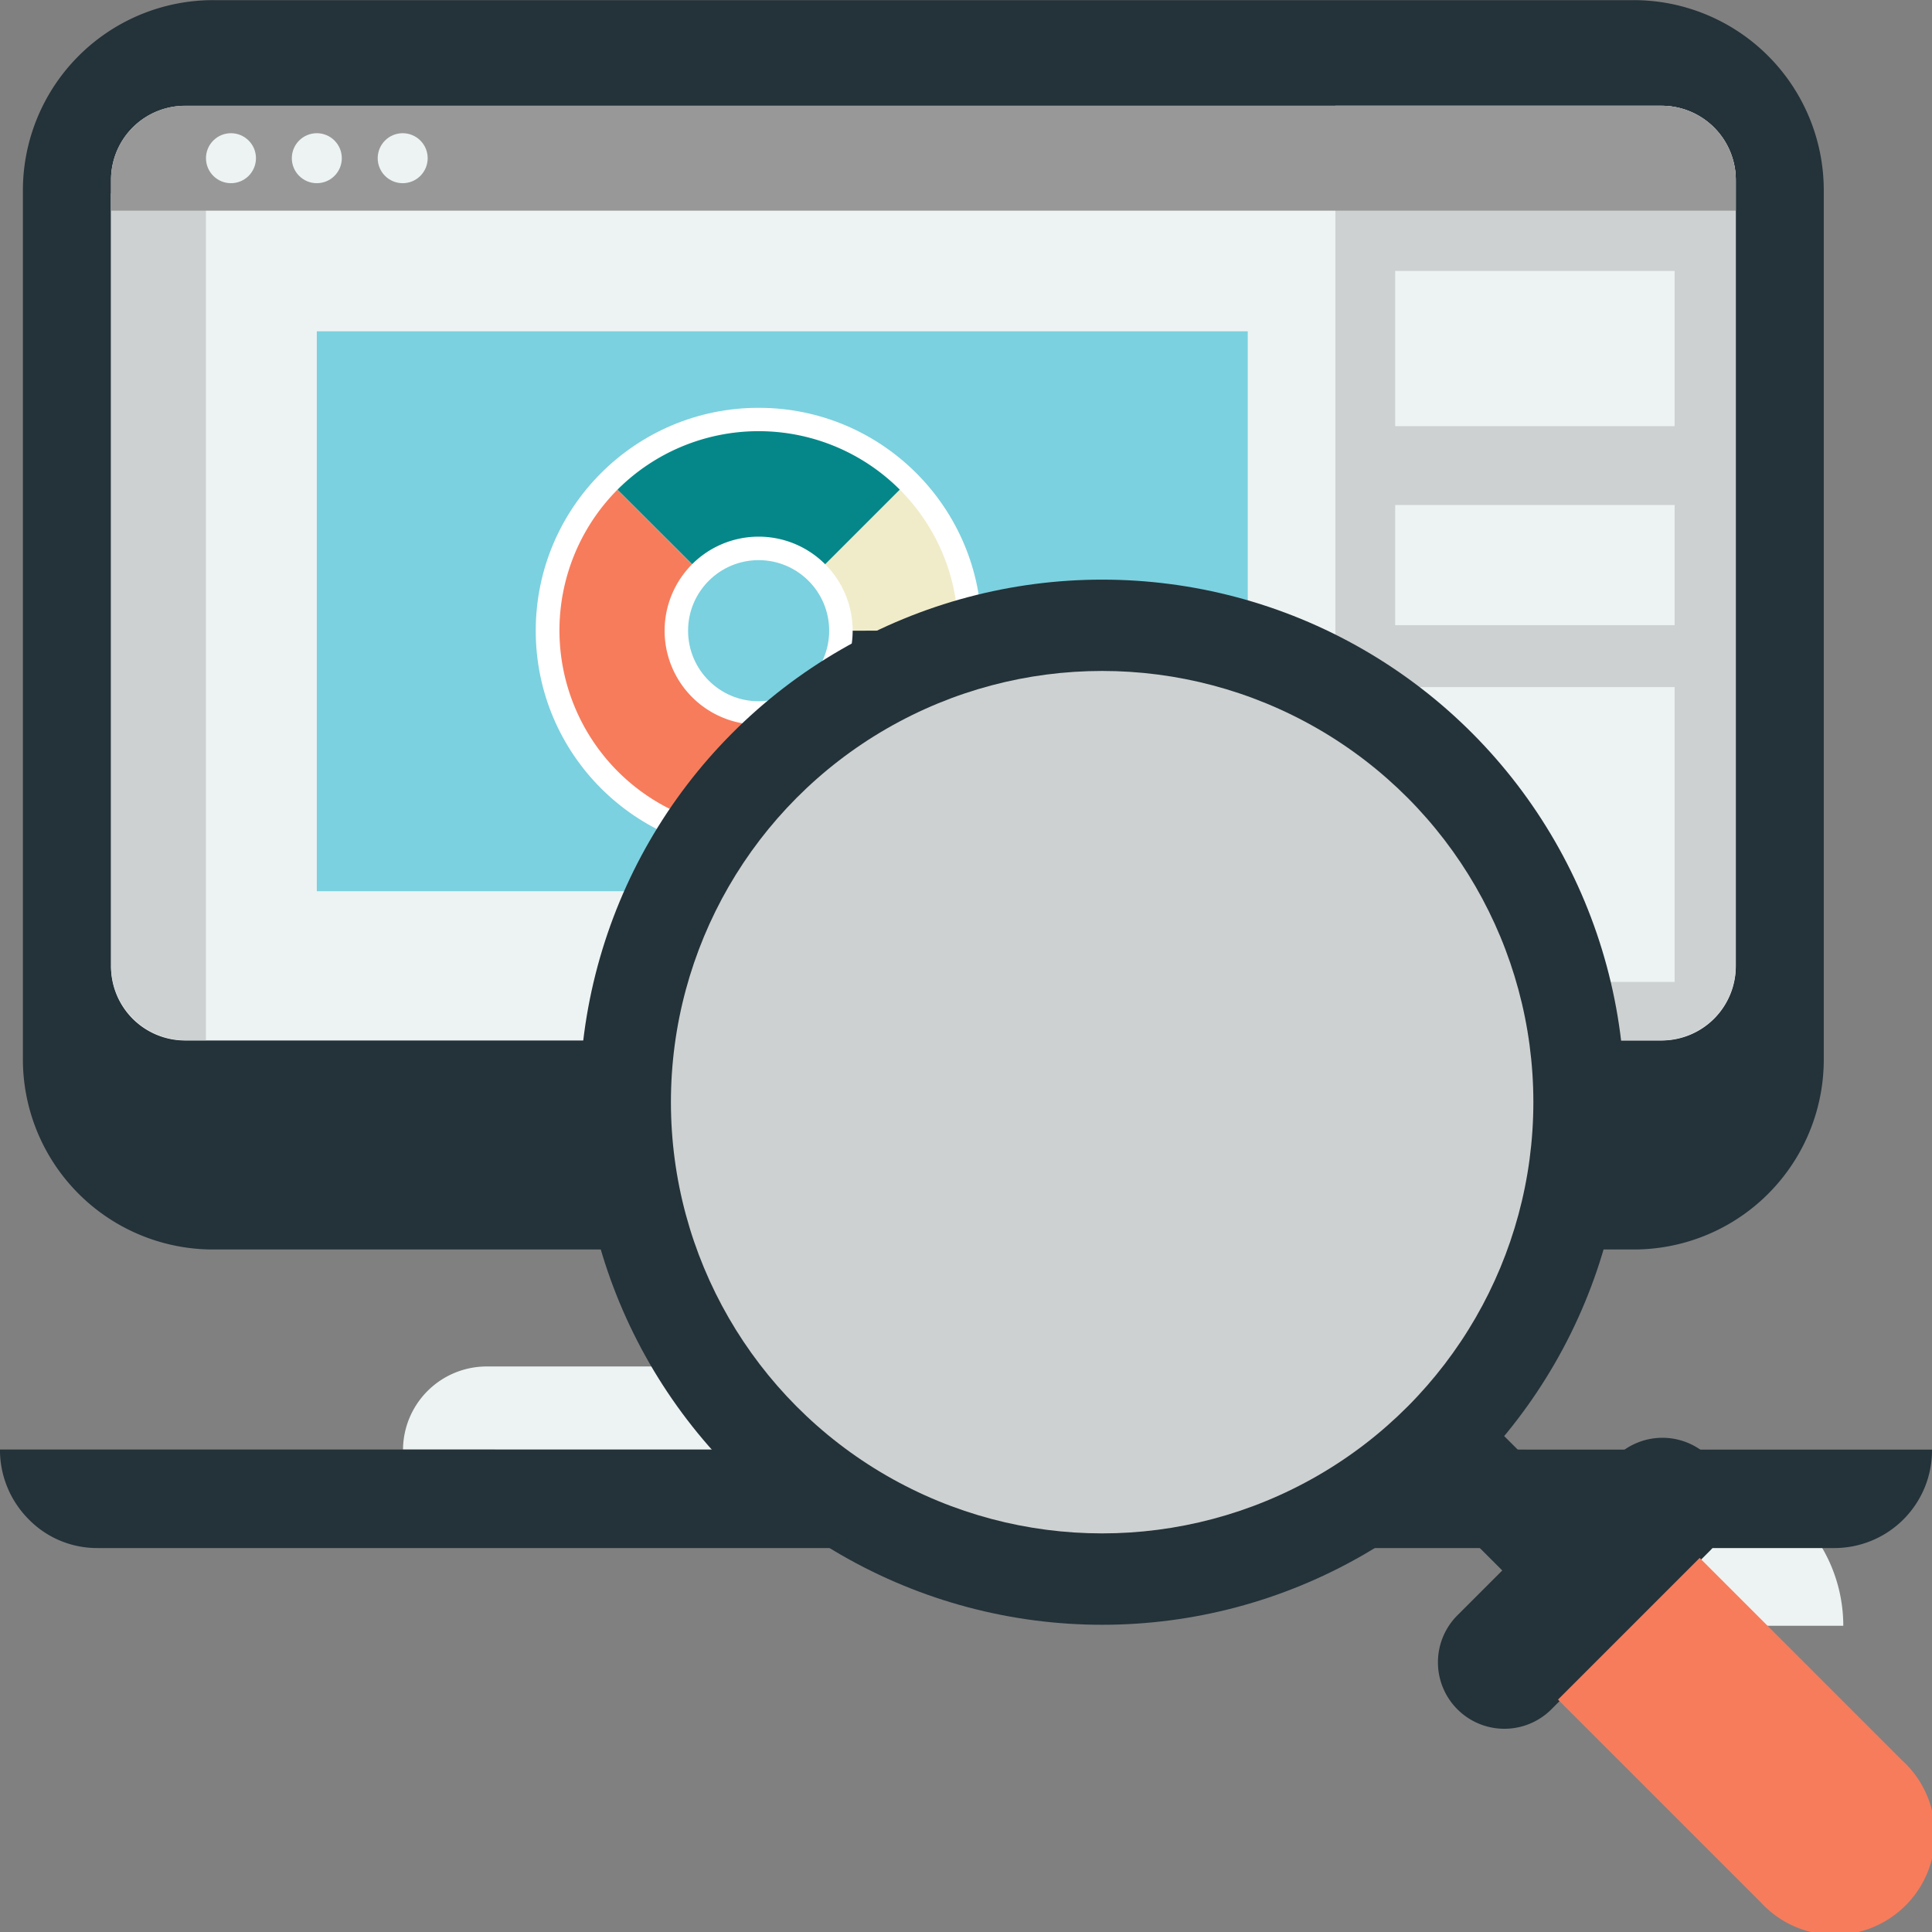 <svg xmlns="http://www.w3.org/2000/svg" width="60" height="60" viewBox="0 0 60 60">
  <rect x="0" y="0" width="60" height="60" fill="#808080" stroke="none"/>
  <g id="グループ_24535" data-name="グループ 24535" transform="translate(-297 -1738)">
    <g id="グループ_24495" data-name="グループ 24495" transform="translate(-1334.138 783.768)">
      <g id="グループ_24452" data-name="グループ 24452" transform="translate(1631.853 954.233)">
        <g id="グループ_24404" data-name="グループ 24404">
          <g id="グループ_24390" data-name="グループ 24390" transform="translate(23.89 38.797)">
            <g id="グループ_24389" data-name="グループ 24389">
              <g id="グループ_24388" data-name="グループ 24388">
                <g id="グループ_24387" data-name="グループ 24387">
                  <rect id="長方形_4239" data-name="長方形 4239" width="8.145" height="3.509" fill="#cdd1d1"/>
                </g>
              </g>
            </g>
          </g>
          <g id="グループ_24394" data-name="グループ 24394" transform="translate(11.801 42.436)">
            <g id="グループ_24393" data-name="グループ 24393">
              <g id="グループ_24392" data-name="グループ 24392">
                <g id="グループ_24391" data-name="グループ 24391">
                  <path id="パス_54925" data-name="パス 54925" d="M1685.566,1035.923h-32.323a2.6,2.6,0,0,1,2.583-2.583h27.149A2.589,2.589,0,0,1,1685.566,1035.923Z" transform="translate(-1653.243 -1033.34)" fill="#edf3f3"/>
                </g>
              </g>
            </g>
          </g>
          <g id="グループ_24403" data-name="グループ 24403">
            <g id="グループ_24398" data-name="グループ 24398">
              <g id="グループ_24397" data-name="グループ 24397">
                <g id="グループ_24396" data-name="グループ 24396">
                  <g id="グループ_24395" data-name="グループ 24395">
                    <path id="パス_54926" data-name="パス 54926" d="M1688.282,965.61v27a5.9,5.9,0,0,1-5.911,5.9h-44.1a5.908,5.908,0,0,1-5.917-5.9v-27a5.913,5.913,0,0,1,5.917-5.9h44.1A5.908,5.908,0,0,1,1688.282,965.61Z" transform="translate(-1632.358 -959.707)" fill="#243239"/>
                  </g>
                </g>
              </g>
            </g>
            <g id="グループ_24402" data-name="グループ 24402" transform="translate(2.733 3.285)">
              <g id="グループ_24401" data-name="グループ 24401">
                <g id="グループ_24400" data-name="グループ 24400">
                  <g id="グループ_24399" data-name="グループ 24399">
                    <path id="パス_54927" data-name="パス 54927" d="M1687.483,967.637v24.377a2.305,2.305,0,0,1-2.29,2.328h-45.879a2.3,2.3,0,0,1-2.29-2.328V967.637a2.3,2.3,0,0,1,2.29-2.322h45.879A2.3,2.3,0,0,1,1687.483,967.637Z" transform="translate(-1637.024 -965.315)" fill="#edf3f3"/>
                  </g>
                </g>
              </g>
            </g>
          </g>
        </g>
        <g id="グループ_24447" data-name="グループ 24447" transform="translate(2.733 3.283)">
          <g id="グループ_24442" data-name="グループ 24442">
            <g id="グループ_24408" data-name="グループ 24408" transform="translate(38.024)">
              <g id="グループ_24407" data-name="グループ 24407">
                <g id="グループ_24406" data-name="グループ 24406">
                  <g id="グループ_24405" data-name="グループ 24405">
                    <path id="パス_54928" data-name="パス 54928" d="M1715.85,967.639v24.372a2.324,2.324,0,0,1-2.328,2.327h-10.107V965.312h10.107A2.324,2.324,0,0,1,1715.85,967.639Z" transform="translate(-1703.416 -965.312)" fill="#cdd1d1"/>
                  </g>
                </g>
              </g>
            </g>
            <g id="グループ_24412" data-name="グループ 24412" transform="translate(39.881 5.13)">
              <g id="グループ_24411" data-name="グループ 24411">
                <g id="グループ_24410" data-name="グループ 24410">
                  <g id="グループ_24409" data-name="グループ 24409">
                    <rect id="長方形_4240" data-name="長方形 4240" width="8.678" height="4.82" fill="#edf3f3"/>
                  </g>
                </g>
              </g>
            </g>
            <g id="グループ_24416" data-name="グループ 24416" transform="translate(39.881 12.399)">
              <g id="グループ_24415" data-name="グループ 24415">
                <g id="グループ_24414" data-name="グループ 24414">
                  <g id="グループ_24413" data-name="グループ 24413">
                    <rect id="長方形_4241" data-name="長方形 4241" width="8.678" height="3.732" fill="#edf3f3"/>
                  </g>
                </g>
              </g>
            </g>
            <g id="グループ_24420" data-name="グループ 24420" transform="translate(39.881 18.055)">
              <g id="グループ_24419" data-name="グループ 24419">
                <g id="グループ_24418" data-name="グループ 24418">
                  <g id="グループ_24417" data-name="グループ 24417">
                    <rect id="長方形_4242" data-name="長方形 4242" width="8.678" height="9.155" fill="#edf3f3"/>
                  </g>
                </g>
              </g>
            </g>
            <g id="グループ_24424" data-name="グループ 24424" transform="translate(0 2.723)">
              <g id="グループ_24423" data-name="グループ 24423">
                <g id="グループ_24422" data-name="グループ 24422">
                  <g id="グループ_24421" data-name="グループ 24421">
                    <path id="パス_54929" data-name="パス 54929" d="M1639.971,969.961v26.3h-.62a2.324,2.324,0,0,1-2.327-2.327V969.961Z" transform="translate(-1637.024 -969.961)" fill="#cdd1d1"/>
                  </g>
                </g>
              </g>
            </g>
            <g id="グループ_24428" data-name="グループ 24428">
              <g id="グループ_24427" data-name="グループ 24427">
                <g id="グループ_24426" data-name="グループ 24426">
                  <g id="グループ_24425" data-name="グループ 24425">
                    <path id="パス_54930" data-name="パス 54930" d="M1687.483,967.639v.931h-50.458v-.931a2.3,2.3,0,0,1,2.288-2.327h45.882A2.305,2.305,0,0,1,1687.483,967.639Z" transform="translate(-1637.024 -965.312)" fill="#989898"/>
                  </g>
                </g>
              </g>
            </g>
            <g id="グループ_24441" data-name="グループ 24441" transform="translate(2.949 0.853)">
              <g id="グループ_24432" data-name="グループ 24432">
                <g id="グループ_24431" data-name="グループ 24431">
                  <g id="グループ_24430" data-name="グループ 24430">
                    <g id="グループ_24429" data-name="グループ 24429">
                      <circle id="楕円形_799" data-name="楕円形 799" cx="0.776" cy="0.776" r="0.776" fill="#edf3f3"/>
                    </g>
                  </g>
                </g>
              </g>
              <g id="グループ_24436" data-name="グループ 24436" transform="translate(2.666)">
                <g id="グループ_24435" data-name="グループ 24435">
                  <g id="グループ_24434" data-name="グループ 24434">
                    <g id="グループ_24433" data-name="グループ 24433">
                      <circle id="楕円形_800" data-name="楕円形 800" cx="0.776" cy="0.776" r="0.776" fill="#edf3f3"/>
                    </g>
                  </g>
                </g>
              </g>
              <g id="グループ_24440" data-name="グループ 24440" transform="translate(5.333)">
                <g id="グループ_24439" data-name="グループ 24439">
                  <g id="グループ_24438" data-name="グループ 24438">
                    <g id="グループ_24437" data-name="グループ 24437">
                      <circle id="楕円形_801" data-name="楕円形 801" cx="0.776" cy="0.776" r="0.776" fill="#edf3f3"/>
                    </g>
                  </g>
                </g>
              </g>
            </g>
          </g>
          <g id="グループ_24446" data-name="グループ 24446" transform="translate(6.391 7.005)">
            <g id="グループ_24445" data-name="グループ 24445">
              <g id="グループ_24444" data-name="グループ 24444">
                <g id="グループ_24443" data-name="グループ 24443">
                  <rect id="長方形_4243" data-name="長方形 4243" width="28.911" height="17.388" fill="#7bd1df"/>
                </g>
              </g>
            </g>
          </g>
        </g>
        <g id="グループ_24451" data-name="グループ 24451" transform="translate(46.732 33.943)">
          <g id="グループ_24450" data-name="グループ 24450">
            <g id="グループ_24449" data-name="グループ 24449">
              <g id="グループ_24448" data-name="グループ 24448">
                <circle id="楕円形_802" data-name="楕円形 802" cx="1.472" cy="1.472" r="1.472" fill="#edf3f3"/>
              </g>
            </g>
          </g>
        </g>
      </g>
      <g id="グループ_24456" data-name="グループ 24456" transform="translate(1678.806 999.944)">
        <g id="グループ_24455" data-name="グループ 24455">
          <g id="グループ_24454" data-name="グループ 24454">
            <g id="グループ_24453" data-name="グループ 24453">
              <path id="パス_54931" data-name="パス 54931" d="M1723.567,1034.363H1714a4.786,4.786,0,0,1,9.572,0Z" transform="translate(-1713.995 -1029.585)" fill="#edf3f3"/>
            </g>
          </g>
        </g>
      </g>
      <g id="グループ_24460" data-name="グループ 24460" transform="translate(1631.138 999.251)">
        <g id="グループ_24459" data-name="グループ 24459">
          <g id="グループ_24458" data-name="グループ 24458">
            <g id="グループ_24457" data-name="グループ 24457">
              <path id="パス_54932" data-name="パス 54932" d="M1691.138,1037.743a3.033,3.033,0,0,1-3.014,3.057h-53.973a2.967,2.967,0,0,1-2.129-.9,3.054,3.054,0,0,1-.885-2.16Z" transform="translate(-1631.138 -1037.743)" fill="#243239"/>
            </g>
          </g>
        </g>
      </g>
      <rect id="長方形_4246" data-name="長方形 4246" width="8" height="1" transform="translate(1657.138 974.742)" fill="#738d91"/>
      <rect id="長方形_4247" data-name="長方形 4247" width="8" height="1" transform="translate(1657.138 976.742)" fill="#738d91"/>
      <rect id="長方形_4248" data-name="長方形 4248" width="8" height="1" transform="translate(1657.138 978.742)" fill="#738d91"/>
      <rect id="長方形_4249" data-name="長方形 4249" width="8" height="1" transform="translate(1657.138 980.742)" fill="#738d91"/>
      <rect id="長方形_4250" data-name="長方形 4250" width="8" height="1" transform="translate(1657.138 982.742)" fill="#738d91"/>
      <g id="グループ_24557" data-name="グループ 24557" transform="translate(1647.776 966.897)">
        <g id="グループ_24464" data-name="グループ 24464">
          <g id="グループ_24463" data-name="グループ 24463">
            <g id="グループ_24462" data-name="グループ 24462">
              <g id="グループ_24461" data-name="グループ 24461">
                <circle id="楕円形_803" data-name="楕円形 803" cx="6.923" cy="6.923" r="6.923" fill="#fff"/>
              </g>
            </g>
          </g>
        </g>
        <g id="グループ_24485" data-name="グループ 24485" transform="translate(0.729 0.727)">
          <g id="グループ_24468" data-name="グループ 24468" transform="translate(6.201 6.206)">
            <g id="グループ_24467" data-name="グループ 24467">
              <g id="グループ_24466" data-name="グループ 24466">
                <g id="グループ_24465" data-name="グループ 24465">
                  <path id="パス_54933" data-name="パス 54933" d="M1676.278,996.8a6.137,6.137,0,0,1-2.291,1.452l-2.08-5.822Z" transform="translate(-1671.908 -992.432)" fill="#d54b1a"/>
                </g>
              </g>
            </g>
          </g>
          <g id="グループ_24472" data-name="グループ 24472" transform="translate(0 1.815)">
            <g id="グループ_24471" data-name="グループ 24471">
              <g id="グループ_24470" data-name="グループ 24470">
                <g id="グループ_24469" data-name="グループ 24469">
                  <path id="パス_54934" data-name="パス 54934" d="M1669.6,995.148a6.2,6.2,0,0,1-6.471-10.213l4.391,4.391Z" transform="translate(-1661.32 -984.935)" fill="#f77c5b"/>
                </g>
              </g>
            </g>
          </g>
          <g id="グループ_24476" data-name="グループ 24476" transform="translate(6.196 6.19)">
            <g id="グループ_24475" data-name="グループ 24475">
              <g id="グループ_24474" data-name="グループ 24474">
                <g id="グループ_24473" data-name="グループ 24473">
                  <path id="パス_54935" data-name="パス 54935" d="M1678.087,992.406a6.169,6.169,0,0,1-1.812,4.386l-4.371-4.37-.005-.01Z" transform="translate(-1671.899 -992.406)" fill="#243239"/>
                </g>
              </g>
            </g>
          </g>
          <g id="グループ_24480" data-name="グループ 24480" transform="translate(6.196 1.815)">
            <g id="グループ_24479" data-name="グループ 24479">
              <g id="グループ_24478" data-name="グループ 24478">
                <g id="グループ_24477" data-name="グループ 24477">
                  <path id="パス_54936" data-name="パス 54936" d="M1678.087,989.311l-6.188.005,4.381-4.381A6.143,6.143,0,0,1,1678.087,989.311Z" transform="translate(-1671.899 -984.935)" fill="#f0ecc9"/>
                </g>
              </g>
            </g>
          </g>
          <g id="グループ_24484" data-name="グループ 24484" transform="translate(1.81)">
            <g id="グループ_24483" data-name="グループ 24483">
              <g id="グループ_24482" data-name="グループ 24482">
                <g id="グループ_24481" data-name="グループ 24481">
                  <path id="パス_54937" data-name="パス 54937" d="M1673.178,983.651l-4.381,4.381-4.386-4.381A6.2,6.2,0,0,1,1673.178,983.651Z" transform="translate(-1664.411 -981.837)" fill="#058789"/>
                </g>
              </g>
            </g>
          </g>
        </g>
        <g id="グループ_24489" data-name="グループ 24489" transform="translate(4.002 4.002)">
          <g id="グループ_24488" data-name="グループ 24488">
            <g id="グループ_24487" data-name="グループ 24487">
              <g id="グループ_24486" data-name="グループ 24486">
                <path id="パス_54938" data-name="パス 54938" d="M1671.894,988.285a2.92,2.92,0,1,1-4.13,0A2.92,2.92,0,0,1,1671.894,988.285Z" transform="translate(-1666.909 -987.43)" fill="#fff"/>
              </g>
            </g>
          </g>
        </g>
        <g id="グループ_24493" data-name="グループ 24493" transform="translate(4.731 4.731)">
          <g id="グループ_24492" data-name="グループ 24492">
            <g id="グループ_24491" data-name="グループ 24491">
              <g id="グループ_24490" data-name="グループ 24490">
                <circle id="楕円形_804" data-name="楕円形 804" cx="2.191" cy="2.191" r="2.191" fill="#7bd1df"/>
              </g>
            </g>
          </g>
        </g>
      </g>
    </g>
    <rect id="長方形_4244" data-name="長方形 4244" width="60" height="60" transform="translate(297 1738)" fill="none"/>
    <g id="グループ_24556" data-name="グループ 24556" transform="translate(-364.23 1318.847)">
      <g id="グループ_24539" data-name="グループ 24539" transform="translate(679.23 437.154)">
        <g id="グループ_24538" data-name="グループ 24538">
          <g id="グループ_24537" data-name="グループ 24537">
            <g id="グループ_24536" data-name="グループ 24536">
              <circle id="楕円形_807" data-name="楕円形 807" cx="16.229" cy="16.229" r="16.229" fill="#243239"/>
            </g>
          </g>
        </g>
      </g>
      <g id="グループ_24543" data-name="グループ 24543" transform="translate(682.066 439.99)">
        <g id="グループ_24542" data-name="グループ 24542" transform="translate(0)">
          <g id="グループ_24541" data-name="グループ 24541">
            <g id="グループ_24540" data-name="グループ 24540">
              <circle id="楕円形_808" data-name="楕円形 808" cx="13.392" cy="13.392" r="13.392" fill="#cdd1d1"/>
            </g>
          </g>
        </g>
      </g>
      <g id="グループ_24547" data-name="グループ 24547" transform="translate(704.954 462.878)">
        <g id="グループ_24546" data-name="グループ 24546" transform="translate(0 0)">
          <g id="グループ_24545" data-name="グループ 24545">
            <g id="グループ_24544" data-name="グループ 24544">
              <rect id="長方形_4260" data-name="長方形 4260" width="2.993" height="5.214" transform="translate(0 2.117) rotate(-45)" fill="#243239"/>
            </g>
          </g>
        </g>
      </g>
      <g id="グループ_24551" data-name="グループ 24551" transform="translate(705.879 463.804)">
        <g id="グループ_24550" data-name="グループ 24550" transform="translate(0)">
          <g id="グループ_24549" data-name="グループ 24549">
            <g id="グループ_24548" data-name="グループ 24548">
              <path id="パス_54946" data-name="パス 54946" d="M741.679,491.774a2.056,2.056,0,0,1,0,2.919l-4.908,4.908a2.064,2.064,0,1,1-2.919-2.919l4.908-4.908A2.063,2.063,0,0,1,741.679,491.774Z" transform="translate(-733.24 -491.168)" fill="#243239"/>
            </g>
          </g>
        </g>
      </g>
      <g id="グループ_24555" data-name="グループ 24555" transform="translate(709.611 467.535)">
        <g id="グループ_24554" data-name="グループ 24554" transform="translate(0)">
          <g id="グループ_24553" data-name="グループ 24553">
            <g id="グループ_24552" data-name="グループ 24552">
              <path id="パス_54947" data-name="パス 54947" d="M745.247,498.766l6.3,6.3a3.114,3.114,0,1,1-4.4,4.4l-6.3-6.3Z" transform="translate(-740.843 -498.766)" fill="#f77c5b"/>
            </g>
          </g>
        </g>
      </g>
    </g>
  </g>
</svg>
